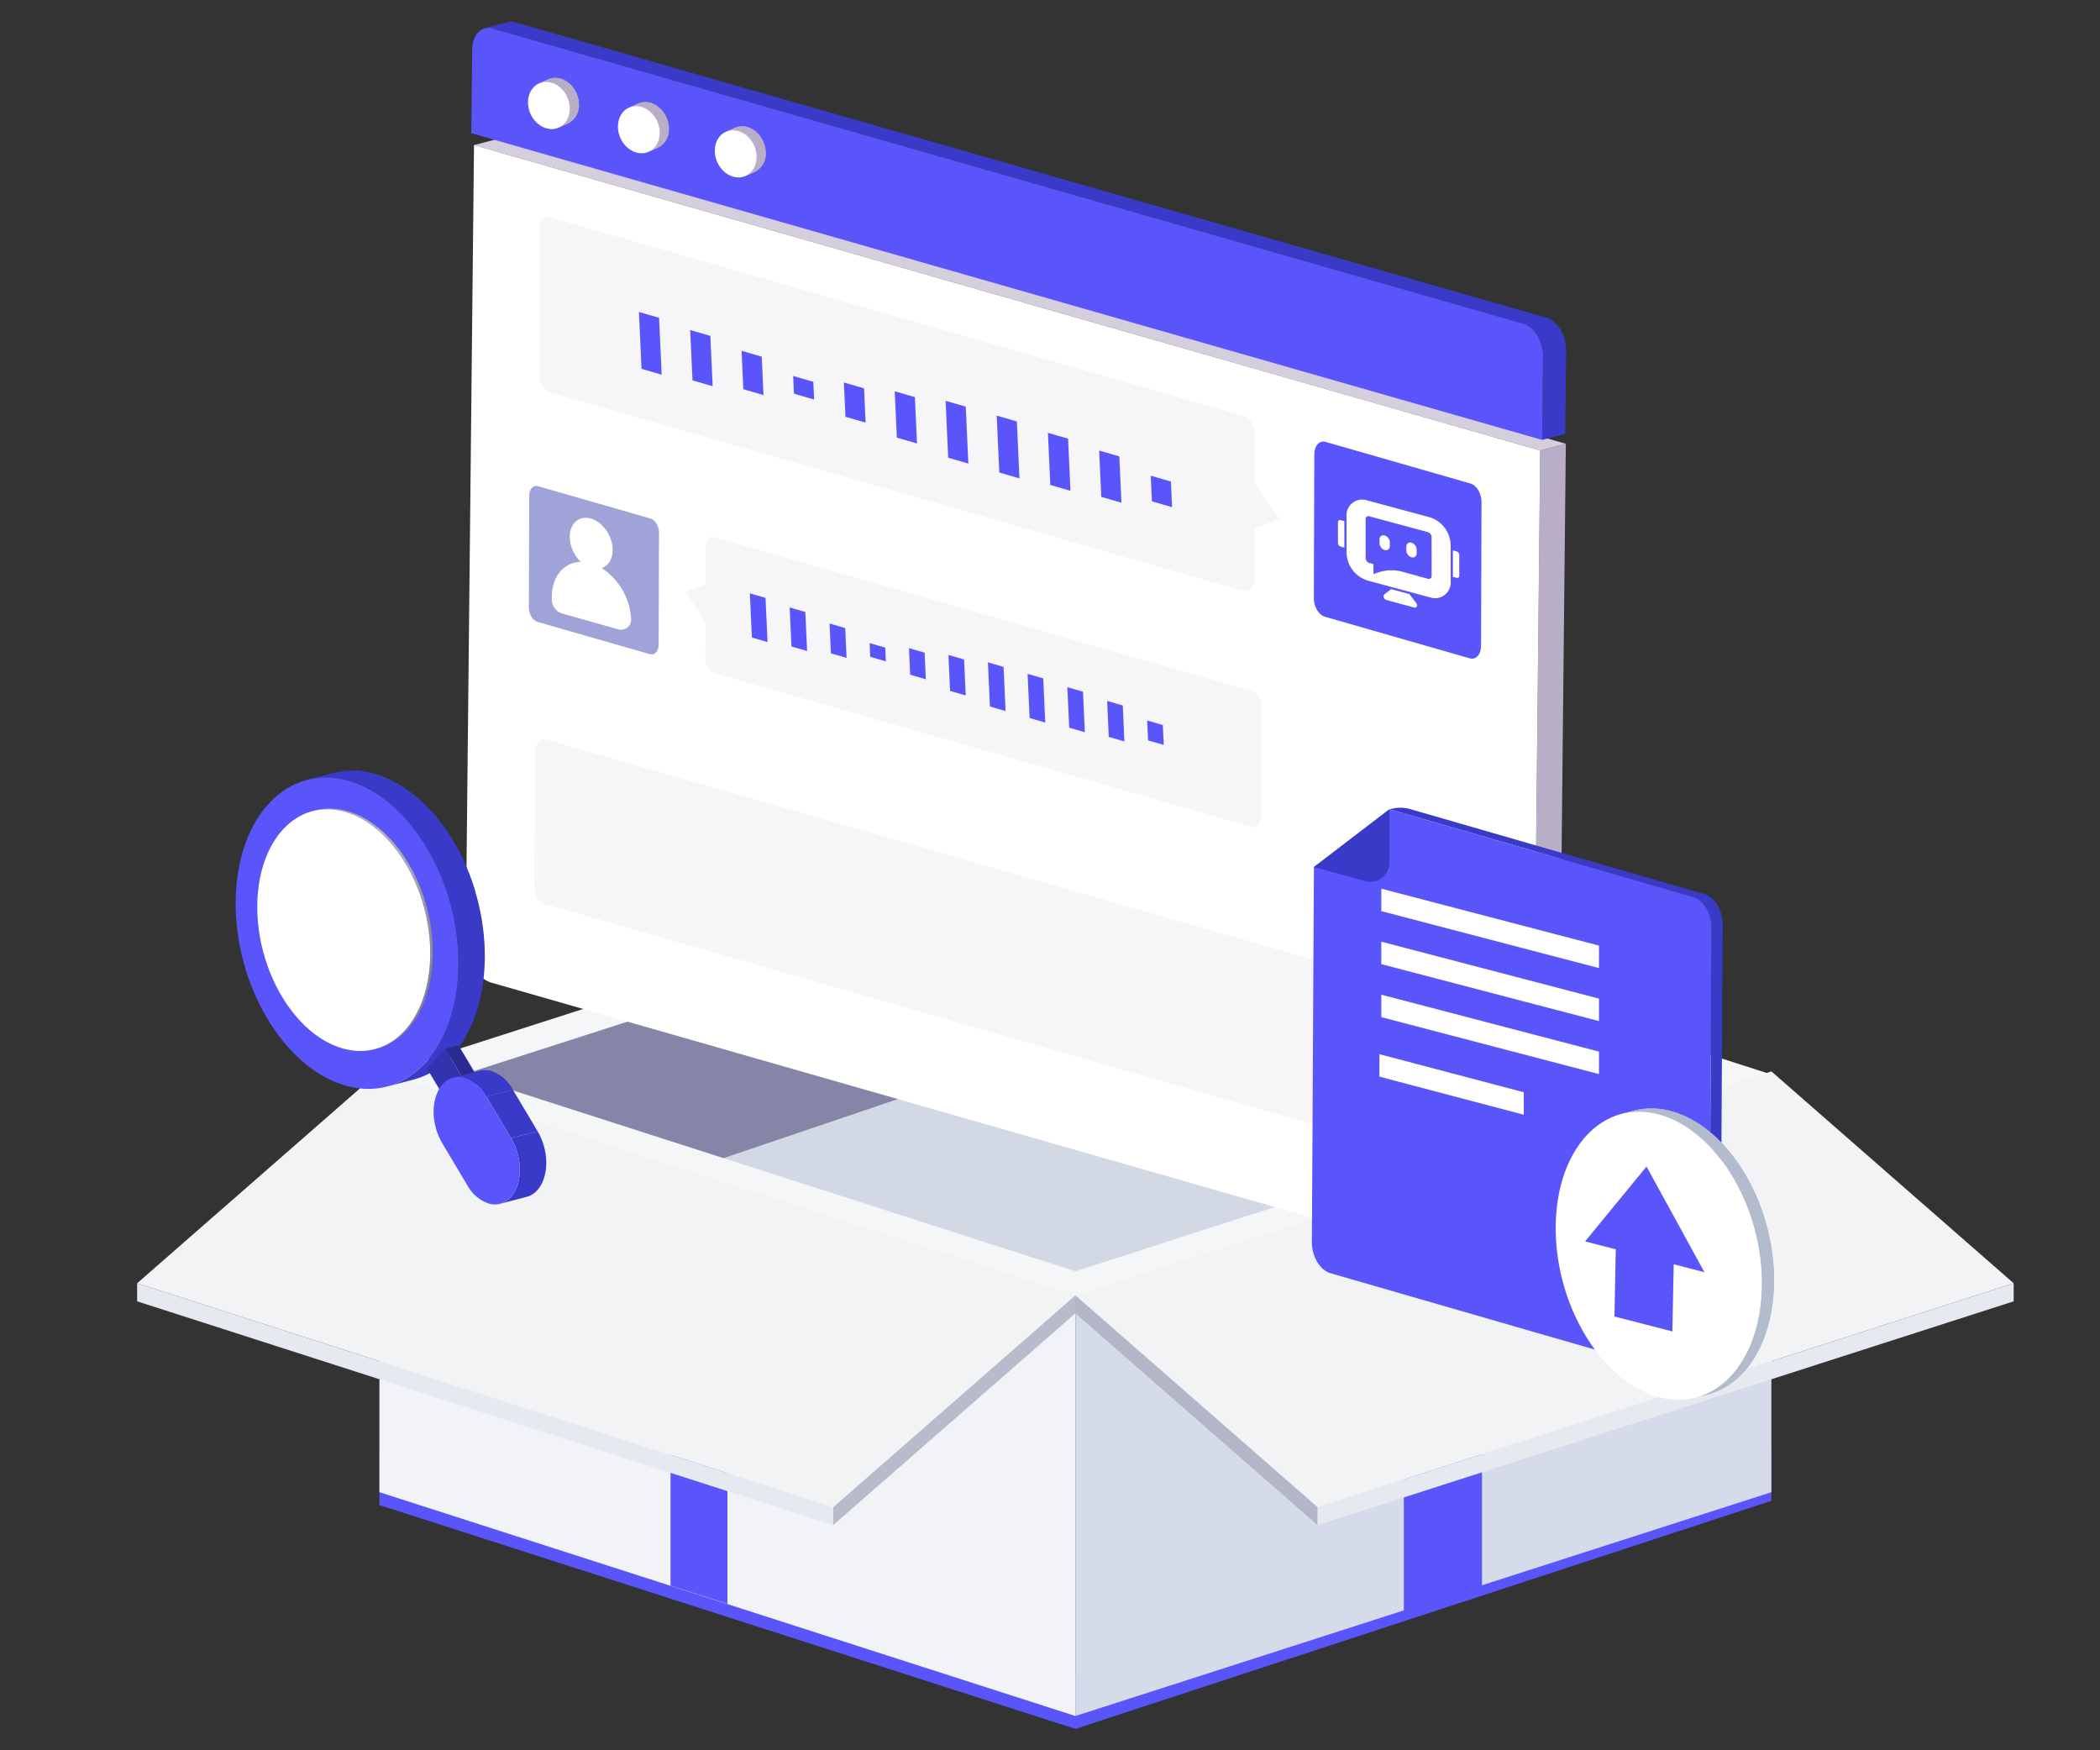 <svg id="图层_1" data-name="图层 1" xmlns="http://www.w3.org/2000/svg" xmlns:xlink="http://www.w3.org/1999/xlink" viewBox="0 0 600 500"><rect x="0" y="0" width="600" height="500" fill="#333333" stroke="none"/><defs><style>.cls-1{fill:#b8afc6;}.cls-2{fill:#b2bccc;}.cls-3{fill:#3a3ac9;}.cls-4{fill:none;}.cls-5{fill:#5a55fa;}.cls-6{fill:#f1f3f7;}.cls-7{fill:#f5f6f7;}.cls-8{fill:#d3d8e5;}.cls-9{fill:#626299;}.cls-10{fill:#8585a8;}.cls-11{fill:#a9adbf;opacity:0.8;}.cls-12{fill:#e6e9ef;}.cls-13{fill:#f2f3f4;}.cls-14{fill:#d5dbe8;}.cls-15{isolation:isolate;}.cls-16{clip-path:url(#clip-path);}.cls-17{fill:#d4cedd;}.cls-18{fill:#fff;}.cls-19{fill:#9e29ce;}.cls-20{fill:#f6f5f7;}.cls-21{clip-path:url(#clip-path-2);}.cls-22{clip-path:url(#clip-path-3);}.cls-23{clip-path:url(#clip-path-4);}.cls-24{clip-path:url(#clip-path-5);}.cls-25{clip-path:url(#clip-path-6);}.cls-26{clip-path:url(#clip-path-7);}.cls-27{fill:#a0a3d8;}.cls-28{clip-path:url(#clip-path-8);}.cls-29{clip-path:url(#clip-path-9);}.cls-30{clip-path:url(#clip-path-10);}.cls-31{clip-path:url(#clip-path-11);}.cls-32{clip-path:url(#clip-path-12);}.cls-33{clip-path:url(#clip-path-13);}.cls-34{fill:#a8a8a8;}.cls-35{fill:#a3a3a3;}.cls-36{fill:#9e9e9e;}.cls-37{fill:#999;}.cls-38{clip-path:url(#clip-path-14);}.cls-39{fill:#858585;}.cls-40{fill:#8a8a8a;}.cls-41{fill:#8f8f8f;}.cls-42{fill:#949494;}.cls-43{fill:#adadad;}.cls-44{fill:#b3b3b3;}.cls-45{fill:#1d1d65;}.cls-46{fill:#2a2a92;}.cls-47{fill:#3333b0;}.cls-48{clip-path:url(#clip-path-15);}.cls-49{clip-path:url(#clip-path-16);}</style><clipPath id="clip-path"><path class="cls-1" d="M432.941,363.755l7.321-1.913c2.749-.718,4.718-3.824,4.763-8.1l-7.322,1.913C437.659,359.931,435.689,363.037,432.941,363.755Z"/></clipPath><clipPath id="clip-path-2"><path class="cls-1" d="M210.012,36.486l-2.589,1.145a5.011,5.011,0,0,1,2.751-.363l2.588-1.146A5.016,5.016,0,0,0,210.012,36.486Z"/></clipPath><clipPath id="clip-path-3"><path class="cls-1" d="M213,50.279l2.588-1.145a5.747,5.747,0,0,0,3.193-5.482c-.022-3.69-2.721-7.065-6.023-7.53l-2.588,1.146c3.3.464,6,3.839,6.022,7.529A5.745,5.745,0,0,1,213,50.279Z"/></clipPath><clipPath id="clip-path-4"><path class="cls-1" d="M182.332,29.575l-2.588,1.145a5.02,5.02,0,0,1,2.751-.364l2.588-1.145A5.011,5.011,0,0,0,182.332,29.575Z"/></clipPath><clipPath id="clip-path-5"><path class="cls-1" d="M185.325,43.368l2.588-1.145a5.745,5.745,0,0,0,3.192-5.482c-.021-3.691-2.721-7.065-6.022-7.53L182.5,30.356c3.3.465,6,3.84,6.022,7.53A5.746,5.746,0,0,1,185.325,43.368Z"/></clipPath><clipPath id="clip-path-6"><path class="cls-1" d="M156.635,22.662l-2.588,1.145a5.021,5.021,0,0,1,2.755-.363L159.39,22.3A5.022,5.022,0,0,0,156.635,22.662Z"/></clipPath><clipPath id="clip-path-7"><path class="cls-1" d="M159.627,36.456l2.588-1.145a5.745,5.745,0,0,0,3.189-5.484c-.021-3.69-2.713-7.064-6.014-7.528L156.8,23.444c3.3.464,5.992,3.838,6.014,7.528A5.745,5.745,0,0,1,159.627,36.456Z"/></clipPath><clipPath id="clip-path-8"><path class="cls-3" d="M484.886,393.445l3.2-.83c1.98-.518,3.4-2.755,3.43-5.832l-3.2.831C488.284,390.691,486.866,392.928,484.886,393.445Z"/></clipPath><clipPath id="clip-path-9"><path class="cls-3" d="M488.98,265.083l3.2-.831c.042-4.039-2.321-8.006-5.274-8.853l-3.2.831C486.659,257.076,489.022,261.043,488.98,265.083Z"/></clipPath><clipPath id="clip-path-10"><path class="cls-2" d="M466.843,317.265l-3.5.914a20.616,20.616,0,0,1,11,.257l3.5-.914A20.612,20.612,0,0,0,466.843,317.265Z"/></clipPath><clipPath id="clip-path-11"><path class="cls-2" d="M484.507,399.238l3.5-.914c10.889-2.845,18.683-15.148,18.859-32.085.231-22.245-12.762-44.054-29.024-48.717l-3.5.914c16.262,4.663,29.255,26.472,29.024,48.717C503.19,384.09,495.4,396.393,484.507,399.238Z"/></clipPath><clipPath id="clip-path-12"><path class="cls-3" d="M110.578,310.386l7.56-1.975c11.768-3.075,20.192-16.372,20.382-34.677.25-24.031-13.793-47.6-31.364-52.64l-7.56,1.975c17.571,5.039,31.613,28.609,31.364,52.64C130.77,294.015,122.346,307.311,110.578,310.386Z"/></clipPath><clipPath id="clip-path-13"><path class="cls-4" d="M90.09,231.494l-.756.2a17.3,17.3,0,0,1,9.23.216l.756-.2A17.293,17.293,0,0,0,90.09,231.494Z"/></clipPath><clipPath id="clip-path-14"><path class="cls-4" d="M107.09,299.709l.756-.2c9.137-2.387,15.677-12.712,15.825-26.928.193-18.662-10.709-36.961-24.351-40.873l-.756.2c13.642,3.912,24.544,22.212,24.351,40.874C122.767,287,116.226,297.321,107.09,299.709Z"/></clipPath><clipPath id="clip-path-15"><path class="cls-3" d="M137.064,305.88l-7.56,1.975a6.15,6.15,0,0,1,3.276.075l7.561-1.976A6.164,6.164,0,0,0,137.064,305.88Z"/></clipPath><clipPath id="clip-path-16"><path class="cls-3" d="M138.936,313.215l7.561-1.975a11.148,11.148,0,0,0-6.156-5.286l-7.561,1.976A11.146,11.146,0,0,1,138.936,313.215Z"/></clipPath></defs><title>【插图】页面元素插图</title><polygon class="cls-5" points="307.257 477.488 506.11 414 506.11 428.73 307.257 493.884 108.404 429.948 108.404 414 307.257 477.488"/><polygon class="cls-6" points="307.257 490.205 108.404 426.268 108.404 306.944 307.257 370.432 307.257 490.205"/><polygon class="cls-5" points="207.83 458.175 191.585 452.969 191.585 333.644 207.83 338.403 207.83 458.175"/><polygon class="cls-7" points="108.404 306.944 307.257 370.88 506.11 306.944 307.257 243.007 108.404 306.944"/><polygon class="cls-8" points="132.403 306.944 307.257 363.164 482.11 306.944 307.257 250.724 132.403 306.944"/><polygon class="cls-9" points="307.257 296.78 307.257 250.724 482.111 306.944 407.775 330.844 307.257 296.78"/><polygon class="cls-10" points="307.257 296.78 307.257 250.724 132.403 306.944 206.737 330.844 307.257 296.78"/><polygon class="cls-11" points="238.047 435.687 238.048 430.527 307.257 370.01 307.257 375.17 238.047 435.687"/><polygon class="cls-12" points="39.181 366.59 238.048 430.527 238.047 435.687 39.181 371.751 39.181 366.59"/><polygon class="cls-13" points="39.181 366.59 238.048 430.527 307.257 370.01 108.39 306.073 39.181 366.59"/><polygon class="cls-14" points="307.257 490.205 506.11 426.268 506.11 306.944 307.257 370.432 307.257 490.205"/><polygon class="cls-7" points="455.717 323.033 448.446 317.767 330.923 355.555 339.2 360.234 455.717 323.033"/><polygon class="cls-5" points="401.095 460.646 423.432 453.279 423.432 333.954 401.095 340.873 401.095 460.646"/><g class="cls-15"><path class="cls-1" d="M432.941,363.755l7.321-1.913c2.749-.718,4.718-3.824,4.763-8.1l-7.322,1.913C437.659,359.931,435.689,363.037,432.941,363.755Z"/><g class="cls-16"><g class="cls-15"><path class="cls-1" d="M432.941,363.755l7.321-1.913c2.584-.675,4.48-3.461,4.734-7.343l-7.321,1.913c-.255,3.882-2.15,6.668-4.734,7.343"/><path class="cls-1" d="M437.675,356.412,445,354.5c.017-.247.026-.5.029-.754l-7.322,1.913c0,.255-.012.507-.028.754"/></g></g><polygon class="cls-1" points="437.703 355.658 445.025 353.745 447.381 126.77 440.059 128.683 437.703 355.658"/><polygon class="cls-17" points="440.059 128.683 447.381 126.77 142.752 39.535 135.43 41.448 440.059 128.683"/><path class="cls-18" d="M135.43,41.448l-2.356,226.975c-.059,5.609,3.217,11.116,7.324,12.294l289.77,82.974c4.1,1.176,7.477-2.424,7.535-8.033l2.356-226.975Z"/></g><g class="cls-15"><g class="cls-15"><path class="cls-19" d="M140.619,8.121l6.615-1.729a4.58,4.58,0,0,0-.469-.108L140.15,8.013a4.155,4.155,0,0,1,.469.108"/><path class="cls-19" d="M140.15,8.013l6.615-1.729a4.053,4.053,0,0,0-.686-.06l-6.615,1.728a3.955,3.955,0,0,1,.686.061"/><path class="cls-19" d="M139.464,7.952l6.615-1.728a3.7,3.7,0,0,0-.617.049L138.847,8a3.805,3.805,0,0,1,.617-.05"/><path class="cls-19" d="M138.847,8l6.615-1.729c-.111.019-.22.042-.328.07l-6.615,1.729c.107-.028.217-.052.328-.07"/></g><path class="cls-3" d="M145.134,6.343a3.939,3.939,0,0,1,2.1.049L441.916,90.775c.129.037.257.079.384.127.024.01.047.025.071.035a5.353,5.353,0,0,1,.717.345c.037.022.072.048.109.07a6.377,6.377,0,0,1,.591.41c.032.025.066.042.1.068s.058.055.089.08c.128.107.253.222.377.34.043.041.089.075.131.118.014.014.026.03.039.044a8.375,8.375,0,0,1,.587.664c.042.052.082.108.123.162.152.2.3.407.437.623.026.041.056.076.082.118.014.022.025.048.039.071q.262.426.489.887c.011.022.024.04.034.062.026.053.046.111.071.164.09.2.175.392.255.594.02.05.044.1.063.147s.031.094.048.141c.062.169.118.34.172.513.022.069.049.135.069.2.009.031.015.063.024.094.051.178.094.359.137.54.017.075.04.148.056.224,0,.016.006.033.009.05.058.277.108.557.145.839v0l0,.023c.037.287.062.576.077.866,0,.028.006.056.008.084q.014.3.01.606l-.247,23.852L440.6,125.67l.248-23.851c0-.231-.006-.461-.018-.69-.016-.29-.04-.579-.078-.866l0-.026c-.038-.282-.087-.562-.145-.839-.02-.092-.044-.183-.066-.275-.042-.18-.086-.36-.136-.538-.029-.1-.062-.2-.093-.3-.054-.173-.111-.345-.173-.514-.035-.1-.072-.191-.11-.286-.08-.2-.166-.4-.256-.595-.035-.075-.068-.151-.1-.225q-.226-.46-.489-.888c-.039-.064-.081-.125-.121-.188-.14-.216-.285-.424-.437-.623-.042-.054-.081-.11-.123-.163a8.8,8.8,0,0,0-.587-.664c-.056-.056-.114-.107-.17-.161-.124-.119-.249-.233-.377-.34-.062-.052-.125-.1-.188-.149a6.377,6.377,0,0,0-.591-.41c-.036-.022-.072-.048-.108-.069a5.371,5.371,0,0,0-.718-.346,4.74,4.74,0,0,0-.455-.162L140.619,8.121a3.929,3.929,0,0,0-2.1-.049Z"/><path class="cls-5" d="M140.619,8.121c-3.107-.891-5.667,1.838-5.711,6.088L134.66,38.06,440.6,125.67l.248-23.851c.044-4.25-2.438-8.425-5.545-9.316Z"/></g><path class="cls-20" d="M156.16,211.305c-1.719-.5-3.146.991-3.184,3.356l-.346,38.385c-.038,2.366,1.328,4.678,3.047,5.181l250.317,71.826c1.719.5,3.146-.991,3.184-3.356l.346-38.385c.038-2.366-1.329-4.678-3.047-5.181Z"/><g class="cls-15"><g class="cls-15"><path class="cls-1" d="M210.012,36.486l-2.589,1.145a5.011,5.011,0,0,1,2.751-.363l2.588-1.146A5.016,5.016,0,0,0,210.012,36.486Z"/><g class="cls-21"><g class="cls-15"><path class="cls-1" d="M210.174,37.268l2.588-1.146a5.371,5.371,0,0,0-.906-.051l-2.588,1.145a5.373,5.373,0,0,1,.906.052"/><path class="cls-1" d="M209.268,37.216l2.588-1.145a4.917,4.917,0,0,0-1.282.207l-2.588,1.145a4.959,4.959,0,0,1,1.282-.207"/><path class="cls-1" d="M207.986,37.423l2.588-1.145a4.72,4.72,0,0,0-.562.208l-2.589,1.145a4.8,4.8,0,0,1,.563-.208"/></g></g></g><g class="cls-15"><path class="cls-1" d="M213,50.279l2.588-1.145a5.747,5.747,0,0,0,3.193-5.482c-.022-3.69-2.721-7.065-6.023-7.53l-2.588,1.146c3.3.464,6,3.839,6.022,7.529A5.745,5.745,0,0,1,213,50.279Z"/><g class="cls-22"><g class="cls-15"><path class="cls-1" d="M213,50.279l2.588-1.145a5.747,5.747,0,0,0,3.193-5.482,7.9,7.9,0,0,0-.3-2.091L215.9,42.706a7.82,7.82,0,0,1,.3,2.091A5.745,5.745,0,0,1,213,50.279"/><path class="cls-1" d="M215.9,42.706l2.589-1.145a8.148,8.148,0,0,0-.4-1.106L215.5,41.6a8.193,8.193,0,0,1,.4,1.106"/><path class="cls-1" d="M215.5,41.6l2.588-1.145a8.063,8.063,0,0,0-.461-.885l-2.588,1.145a8.154,8.154,0,0,1,.461.885"/><path class="cls-1" d="M215.035,40.715l2.588-1.145a8.128,8.128,0,0,0-.532-.781L214.5,39.934a8.128,8.128,0,0,1,.532.781"/><path class="cls-1" d="M214.5,39.934l2.588-1.145a7.951,7.951,0,0,0-.632-.724l-2.588,1.145a7.951,7.951,0,0,1,.632.724"/><path class="cls-1" d="M213.871,39.21l2.588-1.145a7.4,7.4,0,0,0-.8-.7l-2.589,1.145a7.519,7.519,0,0,1,.8.7"/><path class="cls-1" d="M213.074,38.51l2.589-1.145a6.792,6.792,0,0,0-1.243-.75l-2.588,1.146a6.745,6.745,0,0,1,1.242.749"/><path class="cls-1" d="M211.832,37.761l2.588-1.146a5.934,5.934,0,0,0-1.658-.493l-2.588,1.146a5.878,5.878,0,0,1,1.658.493"/></g></g></g><ellipse class="cls-18" cx="210.214" cy="43.955" rx="5.784" ry="6.912" transform="translate(0.192 88.817) rotate(-23.868)"/></g><g class="cls-15"><g class="cls-15"><path class="cls-1" d="M182.332,29.575l-2.588,1.145a5.02,5.02,0,0,1,2.751-.364l2.588-1.145A5.011,5.011,0,0,0,182.332,29.575Z"/><g class="cls-23"><g class="cls-15"><path class="cls-1" d="M182.5,30.356l2.588-1.145a5.377,5.377,0,0,0-.907-.051l-2.588,1.145a5.377,5.377,0,0,1,.907.051"/><path class="cls-1" d="M181.588,30.305l2.588-1.145a4.958,4.958,0,0,0-1.281.206l-2.588,1.146a4.916,4.916,0,0,1,1.281-.207"/><path class="cls-1" d="M180.307,30.512l2.588-1.146a4.739,4.739,0,0,0-.563.209l-2.588,1.145a4.735,4.735,0,0,1,.563-.208"/></g></g></g><g class="cls-15"><path class="cls-1" d="M185.325,43.368l2.588-1.145a5.745,5.745,0,0,0,3.192-5.482c-.021-3.691-2.721-7.065-6.022-7.53L182.5,30.356c3.3.465,6,3.84,6.022,7.53A5.746,5.746,0,0,1,185.325,43.368Z"/><g class="cls-24"><g class="cls-15"><path class="cls-1" d="M185.325,43.368l2.588-1.145a5.745,5.745,0,0,0,3.192-5.482,7.86,7.86,0,0,0-.3-2.091L188.218,35.8a7.86,7.86,0,0,1,.3,2.091,5.746,5.746,0,0,1-3.192,5.482"/><path class="cls-1" d="M188.218,35.8l2.588-1.145a8.1,8.1,0,0,0-.4-1.106l-2.588,1.145a8.144,8.144,0,0,1,.4,1.106"/><path class="cls-1" d="M187.817,34.689l2.588-1.145a8.063,8.063,0,0,0-.461-.885L187.356,33.8a8.24,8.24,0,0,1,.461.885"/><path class="cls-1" d="M187.356,33.8l2.588-1.145a8.128,8.128,0,0,0-.532-.781l-2.588,1.145a8.128,8.128,0,0,1,.532.781"/><path class="cls-1" d="M186.824,33.023l2.588-1.145a7.819,7.819,0,0,0-.632-.724L186.192,32.3a8.109,8.109,0,0,1,.632.724"/><path class="cls-1" d="M186.192,32.3l2.588-1.145a7.408,7.408,0,0,0-.8-.7L185.4,31.6a7.408,7.408,0,0,1,.8.7"/><path class="cls-1" d="M185.4,31.6l2.588-1.145a6.725,6.725,0,0,0-1.243-.75l-2.588,1.145a6.725,6.725,0,0,1,1.243.75"/><path class="cls-1" d="M184.152,30.849,186.74,29.7a5.938,5.938,0,0,0-1.657-.493L182.5,30.356a5.938,5.938,0,0,1,1.657.493"/></g></g></g><ellipse class="cls-18" cx="182.534" cy="37.044" rx="5.784" ry="6.912" transform="translate(0.621 77.026) rotate(-23.868)"/></g><g class="cls-15"><g class="cls-15"><path class="cls-1" d="M156.635,22.662l-2.588,1.145a5.021,5.021,0,0,1,2.755-.363L159.39,22.3A5.022,5.022,0,0,0,156.635,22.662Z"/><g class="cls-25"><g class="cls-15"><path class="cls-1" d="M156.8,23.444,159.39,22.3a5.426,5.426,0,0,0-.91-.052l-2.588,1.146a5.32,5.32,0,0,1,.91.051"/><path class="cls-1" d="M155.892,23.393l2.588-1.146a4.967,4.967,0,0,0-1.283.207L154.609,23.6a4.924,4.924,0,0,1,1.283-.206"/><path class="cls-1" d="M154.609,23.6l2.588-1.145a4.785,4.785,0,0,0-.562.208l-2.588,1.145a4.785,4.785,0,0,1,.562-.208"/></g></g></g><g class="cls-15"><path class="cls-1" d="M159.627,36.456l2.588-1.145a5.745,5.745,0,0,0,3.189-5.484c-.021-3.69-2.713-7.064-6.014-7.528L156.8,23.444c3.3.464,5.992,3.838,6.014,7.528A5.745,5.745,0,0,1,159.627,36.456Z"/><g class="cls-26"><g class="cls-15"><path class="cls-1" d="M159.627,36.456l2.588-1.145a5.745,5.745,0,0,0,3.189-5.484,7.851,7.851,0,0,0-.3-2.1l-2.588,1.145a7.851,7.851,0,0,1,.3,2.1,5.745,5.745,0,0,1-3.189,5.484"/><path class="cls-1" d="M162.516,28.876l2.588-1.145a8.157,8.157,0,0,0-.4-1.107l-2.588,1.145a8.157,8.157,0,0,1,.4,1.107"/><path class="cls-1" d="M162.115,27.769l2.588-1.145a8.154,8.154,0,0,0-.461-.885l-2.588,1.145a8.154,8.154,0,0,1,.461.885"/><path class="cls-1" d="M161.654,26.884l2.588-1.145a8.09,8.09,0,0,0-.531-.779l-2.589,1.145a8.041,8.041,0,0,1,.532.779"/><path class="cls-1" d="M161.122,26.105l2.589-1.145a7.948,7.948,0,0,0-.631-.723l-2.588,1.145a7.786,7.786,0,0,1,.63.723"/><path class="cls-1" d="M160.492,25.382l2.588-1.145a7.469,7.469,0,0,0-.794-.7L159.7,24.684a7.479,7.479,0,0,1,.795.7"/><path class="cls-1" d="M159.7,24.684l2.589-1.145a6.758,6.758,0,0,0-1.24-.748l-2.589,1.145a6.692,6.692,0,0,1,1.24.748"/><path class="cls-1" d="M158.457,23.936l2.589-1.145a5.9,5.9,0,0,0-1.656-.492L156.8,23.444a5.913,5.913,0,0,1,1.655.492"/></g></g></g><path class="cls-18" d="M156.8,23.444c-3.31-.466-5.965,2.155-5.944,5.845s2.713,7.064,6.023,7.53,5.957-2.157,5.935-5.847S160.1,23.908,156.8,23.444Z"/></g><path class="cls-5" d="M378.764,126.243c-1.765-.507-3.22,1.034-3.246,3.46l-.135,41.177c-.025,2.426,1.389,4.789,3.155,5.3l41.371,11.881c1.766.506,3.221-1.035,3.246-3.461l.135-41.177c.025-2.426-1.389-4.789-3.155-5.3Z"/><path class="cls-18" d="M397.461,168.308l5.234,1.412,1.943,2.543c.512.671.151,1.484-.573,1.289L396.1,171.4c-.724-.195-1.088-1.2-.576-1.6Z"/><path class="cls-18" d="M383.058,148.583l1.032.278.009,7.557-1.031-.278a1.126,1.126,0,0,1-.787-1.03l-.007-5.921A.592.592,0,0,1,383.058,148.583Z"/><path class="cls-18" d="M415.109,157.225l1.032.278a1.123,1.123,0,0,1,.786,1.03l.007,5.921a.591.591,0,0,1-.784.606l-1.032-.278Z"/><path class="cls-18" d="M395.617,152.969a2.1,2.1,0,0,1,1.471,1.926v1.1a1.107,1.107,0,0,1-1.467,1.133,2.1,2.1,0,0,1-1.472-1.926v-1.1A1.107,1.107,0,0,1,395.617,152.969Z"/><path class="cls-18" d="M403.28,155.035a2.1,2.1,0,0,1,1.471,1.926v1.1a1.107,1.107,0,0,1-1.467,1.133,2.1,2.1,0,0,1-1.471-1.926l0-1.1A1.108,1.108,0,0,1,403.28,155.035Z"/><path class="cls-18" d="M384.723,147.546l.013,10.481a8.525,8.525,0,0,0,5.955,7.8l17.854,4.814a4.486,4.486,0,0,0,5.94-4.588l-.013-10.48a8.527,8.527,0,0,0-5.954-7.8l-17.855-4.814A4.486,4.486,0,0,0,384.723,147.546Zm5.447.777a.811.811,0,0,1,1.076-.825l16.705,4.5a1.536,1.536,0,0,1,1.073,1.4l.013,11.117a.807.807,0,0,1-1.07.826l-7.2-1.995a11.924,11.924,0,0,0-6.9.16l-1.454.476v-2.861l-1.159-.286a1.485,1.485,0,0,1-1.072-1.368Z"/><path class="cls-20" d="M157.429,62.161c-1.766-.506-3.221,1.034-3.246,3.46l-.136,41.177c-.025,2.426,1.39,4.789,3.156,5.3l197.9,56.675c1.766.506,3.221-1.034,3.246-3.461l.047-14.431,7.146-2.531-7.1-10.223.046-13.992c.025-2.426-1.389-4.789-3.155-5.3Z"/><polygon class="cls-5" points="329.121 143.217 334.88 144.885 334.545 137.56 328.786 135.891 329.121 143.217"/><polygon class="cls-5" points="314.653 141.941 320.412 143.609 319.807 130.374 314.048 128.705 314.653 141.941"/><polygon class="cls-5" points="300.088 138.542 305.847 140.211 305.166 125.31 299.407 123.642 300.088 138.542"/><polygon class="cls-5" points="285.516 134.988 291.275 136.657 290.532 120.402 284.773 118.734 285.516 134.988"/><polygon class="cls-5" points="270.913 130.757 276.672 132.426 275.929 116.171 270.17 114.503 270.913 130.757"/><polygon class="cls-5" points="256.242 125.017 262 126.685 261.395 113.449 255.636 111.781 256.242 125.017"/><polygon class="cls-5" points="241.56 119.062 247.319 120.73 246.871 110.942 241.112 109.274 241.56 119.062"/><polygon class="cls-5" points="226.849 112.466 232.608 114.135 232.376 109.076 226.618 107.407 226.849 112.466"/><polygon class="cls-5" points="212.381 111.191 218.14 112.859 217.638 101.889 211.88 100.221 212.381 111.191"/><polygon class="cls-5" points="197.856 108.659 203.615 110.328 202.958 95.959 197.199 94.29 197.856 108.659"/><polygon class="cls-5" points="183.296 105.371 189.055 107.039 188.312 90.785 182.553 89.116 183.296 105.371"/><path class="cls-20" d="M204.174,153.464c-1.37-.393-2.5.8-2.519,2.686l-.035,10.723-5.682,2.182,5.646,8.618-.034,10.44c-.02,1.883,1.078,3.718,2.449,4.111l153.614,43.993c1.371.393,2.5-.8,2.52-2.686l.105-31.963c.019-1.883-1.079-3.718-2.449-4.111Z"/><path class="cls-27" d="M153.727,138.893c-1.371-.393-2.5.8-2.52,2.686l-.1,31.963c-.02,1.883,1.078,3.718,2.449,4.111l32.113,9.221c1.37.393,2.5-.8,2.519-2.685l.1-31.963c.02-1.884-1.078-3.718-2.448-4.111Z"/><polygon class="cls-5" points="328.023 211.503 332.493 212.798 332.233 207.112 327.763 205.817 328.023 211.503"/><polygon class="cls-5" points="316.792 210.513 321.263 211.808 320.793 201.534 316.323 200.239 316.792 210.513"/><polygon class="cls-5" points="305.487 207.874 309.957 209.17 309.428 197.604 304.958 196.308 305.487 207.874"/><polygon class="cls-5" points="294.176 205.116 298.646 206.411 298.069 193.794 293.599 192.499 294.176 205.116"/><polygon class="cls-5" points="282.84 201.831 287.311 203.127 286.734 190.51 282.264 189.214 282.84 201.831"/><polygon class="cls-5" points="271.452 197.376 275.922 198.671 275.452 188.397 270.982 187.102 271.452 197.376"/><polygon class="cls-5" points="260.055 192.753 264.525 194.048 264.178 186.451 259.708 185.155 260.055 192.753"/><polygon class="cls-5" points="248.636 187.634 253.106 188.929 252.927 185.002 248.457 183.706 248.636 187.634"/><polygon class="cls-5" points="237.406 186.643 241.876 187.939 241.487 179.423 237.016 178.128 237.406 186.643"/><polygon class="cls-5" points="226.131 184.678 230.601 185.973 230.091 174.82 225.621 173.525 226.131 184.678"/><polygon class="cls-5" points="214.829 182.126 219.299 183.421 218.722 170.804 214.252 169.509 214.829 182.126"/><path class="cls-18" d="M168.8,148.127c3.388.954,6.178,4.9,6.238,8.829.041,2.691-1.215,4.666-3.1,5.334a18.56,18.56,0,0,1,8.376,14.639v0a2.866,2.866,0,0,1-3.648,2.852l-15.958-4.493a4.166,4.166,0,0,1-3.034-3.951c-.006-.459-.01-.791-.01-.82.027-5.935,3.512-9.917,8.277-10.009a10.182,10.182,0,0,1-3.16-7.008C162.722,149.579,165.421,147.175,168.8,148.127Z"/><polygon class="cls-11" points="376.466 435.687 376.466 430.527 307.257 370.01 307.257 375.17 376.466 435.687"/><polygon class="cls-12" points="575.333 366.59 376.466 430.527 376.466 435.687 575.333 371.751 575.333 366.59"/><polygon class="cls-13" points="575.333 366.59 376.466 430.527 307.257 370.01 506.124 306.073 575.333 366.59"/><g class="cls-15"><g class="cls-15"><path class="cls-3" d="M484.886,393.445l3.2-.83c1.98-.518,3.4-2.755,3.43-5.832l-3.2.831C488.284,390.691,486.866,392.928,484.886,393.445Z"/><g class="cls-28"><g class="cls-15"><path class="cls-3" d="M484.886,393.445l3.2-.83c1.861-.487,3.226-2.493,3.41-5.289l-3.2.831c-.184,2.8-1.549,4.8-3.41,5.288"/><path class="cls-3" d="M488.3,388.157l3.2-.831c.011-.178.018-.359.02-.543l-3.2.831c0,.184-.009.365-.02.543"/></g></g></g><path class="cls-3" d="M483.706,256.23l3.2-.831-83.964-24.253a10.171,10.171,0,0,0-4.878-.191l-1.088.223Z"/><polygon class="cls-3" points="488.316 387.614 491.518 386.783 492.182 264.252 488.98 265.083 488.316 387.614"/><g class="cls-15"><path class="cls-3" d="M488.98,265.083l3.2-.831c.042-4.039-2.321-8.006-5.274-8.853l-3.2.831C486.659,257.076,489.022,261.043,488.98,265.083Z"/><g class="cls-29"><g class="cls-15"><path class="cls-3" d="M488.98,265.083l3.2-.831c0-.192,0-.384-.01-.575l-3.2.831c.009.191.012.383.01.575"/><path class="cls-3" d="M488.97,264.508l3.2-.831c-.014-.31-.042-.618-.082-.923l-3.2.831c.04.305.068.613.082.923"/><path class="cls-3" d="M488.888,263.585l3.2-.831q-.057-.428-.147-.847l-3.2.831c.06.279.109.562.147.847"/><path class="cls-3" d="M488.741,262.738l3.2-.831q-.087-.412-.206-.813l-3.2.83q.117.4.206.814"/><path class="cls-3" d="M488.535,261.924l3.2-.83c-.081-.277-.173-.55-.274-.816l-3.2.831c.1.266.193.538.274.815"/><path class="cls-3" d="M488.261,261.109l3.2-.831q-.168-.441-.37-.86l-3.2.831q.2.417.37.86"/><path class="cls-3" d="M487.891,260.249l3.2-.831a10.364,10.364,0,0,0-.534-.969l-3.2.83a10.286,10.286,0,0,1,.535.97"/><path class="cls-3" d="M487.356,259.279l3.2-.83a8.669,8.669,0,0,0-1.2-1.529l-3.2.83a8.738,8.738,0,0,1,1.2,1.529"/><path class="cls-3" d="M486.154,257.75l3.2-.83a7.074,7.074,0,0,0-.573-.517l-3.2.831a7.251,7.251,0,0,1,.573.516"/><path class="cls-3" d="M485.581,257.234l3.2-.831a5.572,5.572,0,0,0-1.51-.882l-3.2.83a5.6,5.6,0,0,1,1.51.883"/><path class="cls-3" d="M484.071,256.351l3.2-.83c-.12-.046-.242-.087-.365-.122l-3.2.831c.123.035.244.076.365.121"/></g></g></g><path class="cls-5" d="M375.405,247.692l-.581,107.162c-.042,4.04,2.317,8,5.27,8.852l102.8,29.693c2.954.847,5.385-1.745,5.427-5.785l.664-122.531c.042-4.04-2.321-8.007-5.274-8.853l-86.728-25.052Z"/></g><path class="cls-3" d="M396.978,231.178V246.4a5.488,5.488,0,0,1-6.937,5.294l-14.636-4Z"/><g class="cls-15"><g class="cls-15"><path class="cls-2" d="M466.843,317.265l-3.5.914a20.616,20.616,0,0,1,11,.257l3.5-.914A20.612,20.612,0,0,0,466.843,317.265Z"/><g class="cls-30"><g class="cls-15"><path class="cls-2" d="M474.342,318.436l3.5-.914a23.369,23.369,0,0,0-2.46-.566l-3.5.914a23.681,23.681,0,0,1,2.46.566"/><path class="cls-2" d="M471.882,317.87l3.5-.914a21.043,21.043,0,0,0-3.592-.317l-3.5.914a21.052,21.052,0,0,1,3.592.317"/><path class="cls-2" d="M468.29,317.553l3.5-.914a19.573,19.573,0,0,0-3.23.261l-3.5.914a19.555,19.555,0,0,1,3.23-.261"/><path class="cls-2" d="M465.06,317.814l3.5-.914q-.869.144-1.715.365l-3.5.914q.846-.221,1.716-.365"/></g></g></g><g class="cls-15"><path class="cls-2" d="M484.507,399.238l3.5-.914c10.889-2.845,18.683-15.148,18.859-32.085.231-22.245-12.762-44.054-29.024-48.717l-3.5.914c16.262,4.663,29.255,26.472,29.024,48.717C503.19,384.09,495.4,396.393,484.507,399.238Z"/><g class="cls-31"><g class="cls-15"><path class="cls-2" d="M484.507,399.238l3.5-.914c10.237-2.674,17.738-13.707,18.746-29.091l-3.5.914c-1.008,15.384-8.51,26.417-18.746,29.091"/><path class="cls-2" d="M503.253,370.147l3.5-.914q.1-1.471.113-2.994.017-1.588-.056-3.174l-3.5.915q.072,1.582.056,3.173-.016,1.522-.113,2.994"/><path class="cls-2" d="M503.31,363.98l3.5-.915q-.115-2.556-.454-5.085l-3.5.914q.336,2.524.454,5.086"/><path class="cls-2" d="M502.856,358.894l3.5-.914q-.312-2.352-.806-4.661l-3.5.915q.492,2.3.807,4.66"/><path class="cls-2" d="M502.049,354.234l3.5-.915q-.486-2.27-1.135-4.478l-3.5.914q.649,2.205,1.135,4.479"/><path class="cls-2" d="M500.914,349.755l3.5-.914q-.672-2.286-1.509-4.486l-3.5.914q.836,2.2,1.508,4.486"/><path class="cls-2" d="M499.406,345.269l3.5-.914q-.923-2.427-2.033-4.724l-3.5.914q1.107,2.293,2.033,4.724"/><path class="cls-2" d="M497.373,340.545l3.5-.914a55.853,55.853,0,0,0-2.937-5.331l-3.5.914a56.3,56.3,0,0,1,2.937,5.331"/><path class="cls-2" d="M494.436,335.214l3.5-.914a47.8,47.8,0,0,0-6.607-8.4l-3.5.914a47.753,47.753,0,0,1,6.608,8.4"/><path class="cls-2" d="M487.828,326.813l3.5-.914a38.9,38.9,0,0,0-3.155-2.844l-3.5.914a39.086,39.086,0,0,1,3.155,2.844"/><path class="cls-2" d="M484.673,323.969l3.5-.914a30.728,30.728,0,0,0-8.316-4.862l-3.5.915a30.7,30.7,0,0,1,8.316,4.861"/><path class="cls-2" d="M476.357,319.108l3.5-.915q-1-.378-2.016-.671l-3.5.914q1.017.292,2.015.672"/></g></g></g><path class="cls-18" d="M474.342,318.436c-16.259-4.662-29.626,9.588-29.857,31.833s12.762,44.05,29.021,48.712,29.629-9.587,29.86-31.828S490.6,323.1,474.342,318.436Z"/></g><polygon class="cls-5" points="452.879 354.632 470.436 333.239 486.975 363.425 478.203 361.163 477.824 380.35 461.271 376.081 461.65 356.894 452.879 354.632"/><polygon class="cls-18" points="456.85 276.548 394.659 260.283 394.659 253.867 456.85 270.132 456.85 276.548"/><polygon class="cls-18" points="456.85 291.689 394.659 275.425 394.659 269.009 456.85 285.274 456.85 291.689"/><polygon class="cls-18" points="456.85 306.831 394.659 290.566 394.659 284.15 456.85 300.415 456.85 306.831"/><polygon class="cls-18" points="435.361 318.436 394.128 307.567 394.128 301.151 435.361 312.021 435.361 318.436"/><g class="cls-15"><g class="cls-15"><g class="cls-15"><path class="cls-3" d="M99.6,223.069l7.56-1.975a25.189,25.189,0,0,0-2.658-.612l-7.56,1.975a25.5,25.5,0,0,1,2.658.612"/><path class="cls-3" d="M96.938,222.457l7.56-1.975a22.83,22.83,0,0,0-3.88-.343l-7.561,1.976a22.838,22.838,0,0,1,3.881.342"/><path class="cls-3" d="M89.567,222.4l7.561-1.976q-.941.156-1.854.4l-7.561,1.975q.914-.238,1.854-.394"/></g><path class="cls-3" d="M100.577,220.15l.041-.011c-.132,0-.261.014-.392.016-.363.006-.723.019-1.081.043q-.3.02-.6.05c-.351.033-.7.077-1.046.128-.122.018-.246.025-.368.045l-.1.027c-.591.1-1.177.218-1.753.368l-7.56,1.975a20.555,20.555,0,0,1,2.223-.439c.346-.051.694-.095,1.045-.129.2-.019.4-.036.6-.05.358-.024.719-.037,1.081-.043a23.631,23.631,0,0,1,6.931.939l7.56-1.975A23.755,23.755,0,0,0,100.577,220.15Z"/></g><g class="cls-15"><path class="cls-3" d="M110.578,310.386l7.56-1.975c11.768-3.075,20.192-16.372,20.382-34.677.25-24.031-13.793-47.6-31.364-52.64l-7.56,1.975c17.571,5.039,31.613,28.609,31.364,52.64C130.77,294.015,122.346,307.311,110.578,310.386Z"/><g class="cls-32"><g class="cls-15"><path class="cls-3" d="M128.312,256.916l7.56-1.976q-.726-2.469-1.63-4.847l-7.561,1.976q.9,2.373,1.631,4.847"/><path class="cls-3" d="M126.681,252.069l7.561-1.976q-1-2.622-2.2-5.106l-7.561,1.976q1.2,2.478,2.2,5.106"/><path class="cls-3" d="M124.484,246.963l7.561-1.976a60.412,60.412,0,0,0-3.175-5.761l-7.56,1.975a60.423,60.423,0,0,1,3.174,5.762"/><path class="cls-3" d="M121.31,241.2l7.56-1.975a51.626,51.626,0,0,0-7.141-9.08l-7.561,1.975a51.621,51.621,0,0,1,7.142,9.08"/><path class="cls-3" d="M114.168,232.121l7.561-1.975a42.105,42.105,0,0,0-3.41-3.074l-7.56,1.975a42.281,42.281,0,0,1,3.409,3.074"/><path class="cls-3" d="M101.773,223.794l7.561-1.975q-1.08-.41-2.178-.725l-7.56,1.975q1.1.315,2.177.725"/></g></g></g><path class="cls-5" d="M99.6,223.069c-17.568-5.037-32.015,10.364-32.264,34.4s13.793,47.607,31.36,52.644,32.018-10.362,32.268-34.4S117.167,228.108,99.6,223.069Z"/></g><g class="cls-15"><g class="cls-15"><g class="cls-33"><g class="cls-15"><path class="cls-34" d="M98.564,231.907l.756-.2a19.764,19.764,0,0,0-2.065-.476l-.756.2a19.756,19.756,0,0,1,2.065.475"/><path class="cls-35" d="M96.5,231.432l.756-.2a17.877,17.877,0,0,0-3.014-.266l-.756.2a17.774,17.774,0,0,1,3.014.266"/><path class="cls-36" d="M93.485,231.166l.756-.2a16.5,16.5,0,0,0-2.711.219l-.756.2a16.5,16.5,0,0,1,2.711-.219"/><path class="cls-37" d="M90.774,231.385l.756-.2q-.73.121-1.44.307l-.756.2c.473-.123.953-.226,1.44-.306"/></g></g></g><g class="cls-15"><g class="cls-38"><g class="cls-15"><path class="cls-39" d="M107.09,299.709l.756-.2c8.589-2.244,14.884-11.5,15.73-24.414l-.756.2c-.846,12.912-7.141,22.171-15.73,24.415"/><path class="cls-40" d="M122.82,275.294l.756-.2q.081-1.236.1-2.514.014-1.332-.047-2.662l-.756.2q.06,1.327.047,2.662-.014,1.278-.1,2.513"/><path class="cls-41" d="M122.868,270.119l.756-.2q-.1-2.145-.381-4.265l-.756.2q.282,2.118.381,4.266"/><path class="cls-42" d="M122.487,265.853l.756-.2q-.262-1.974-.677-3.91l-.756.2q.412,1.934.677,3.91"/><path class="cls-37" d="M121.81,261.943l.756-.2q-.406-1.9-.952-3.758l-.756.2q.544,1.851.952,3.758"/><path class="cls-36" d="M120.858,258.185l.756-.2q-.562-1.918-1.266-3.764l-.756.2q.7,1.844,1.266,3.763"/><path class="cls-35" d="M119.592,254.422l.756-.2q-.774-2.036-1.706-3.964l-.756.2q.93,1.925,1.706,3.965"/><path class="cls-34" d="M117.886,250.457l.756-.2a46.888,46.888,0,0,0-2.464-4.473l-.756.2a47.01,47.01,0,0,1,2.464,4.473"/><path class="cls-43" d="M115.422,245.984l.756-.2a40.092,40.092,0,0,0-5.544-7.049l-.756.2a40.129,40.129,0,0,1,5.544,7.049"/><path class="cls-44" d="M109.878,238.935l.756-.2a32.888,32.888,0,0,0-2.647-2.387l-.756.2a32.874,32.874,0,0,1,2.647,2.386"/><path class="cls-43" d="M107.231,236.549l.756-.2a25.786,25.786,0,0,0-6.977-4.078l-.756.2a25.789,25.789,0,0,1,6.977,4.079"/><path class="cls-34" d="M100.254,232.47l.756-.2q-.837-.318-1.69-.563l-.756.2q.852.244,1.69.563"/></g></g></g><path class="cls-18" d="M98.564,231.907C84.921,228,73.7,239.952,73.508,258.614s10.712,36.967,24.354,40.879,24.859-8.046,25.053-26.712S112.206,235.819,98.564,231.907Z"/></g><g class="cls-15"><polygon class="cls-45" points="128.001 315.305 131.781 314.318 137.031 308.721 133.251 309.708 128.001 315.305"/><polygon class="cls-46" points="133.251 309.708 137.031 308.721 130.996 298.596 127.216 299.584 133.251 309.708"/><polygon class="cls-47" points="127.216 299.584 121.966 305.181 128.001 315.305 133.251 309.708 127.216 299.584"/></g><g class="cls-15"><g class="cls-15"><path class="cls-3" d="M137.064,305.88l-7.56,1.975a6.15,6.15,0,0,1,3.276.075l7.561-1.976A6.164,6.164,0,0,0,137.064,305.88Z"/><g class="cls-48"><g class="cls-15"><path class="cls-3" d="M132.78,307.93l7.561-1.976a7.035,7.035,0,0,0-.726-.167l-7.56,1.976a6.712,6.712,0,0,1,.725.167"/><path class="cls-3" d="M130.016,307.746l7.56-1.975c-.172.028-.343.065-.512.109l-7.56,1.975c.169-.044.339-.08.512-.109"/></g></g></g><g class="cls-15"><path class="cls-3" d="M138.936,313.215l7.561-1.975a11.148,11.148,0,0,0-6.156-5.286l-7.561,1.976A11.146,11.146,0,0,1,138.936,313.215Z"/><g class="cls-49"><g class="cls-15"><path class="cls-3" d="M138.936,313.215l7.561-1.975c-.058-.1-.115-.192-.174-.286l-7.56,1.976c.058.094.116.189.173.285"/><path class="cls-3" d="M138.763,312.93l7.56-1.976a14.189,14.189,0,0,0-1.986-2.524l-7.561,1.976a14.076,14.076,0,0,1,1.987,2.524"/><path class="cls-3" d="M136.776,310.406l7.561-1.976a11.423,11.423,0,0,0-1.024-.909l-7.56,1.975a11.568,11.568,0,0,1,1.023.91"/><path class="cls-3" d="M133.368,308.125l7.56-1.975q-.292-.111-.587-.2l-7.561,1.976q.294.084.588.195"/></g></g></g><polygon class="cls-3" points="146.035 325.131 153.596 323.155 146.497 311.24 138.936 313.215 146.035 325.131"/><g class="cls-15"><path class="cls-3" d="M142.908,343.881l7.56-1.976a6.175,6.175,0,0,0,2.952-1.808c3.469-3.7,3.548-11.281.176-16.942l-7.561,1.976c3.373,5.66,3.294,13.243-.175,16.941A6.181,6.181,0,0,1,142.908,343.881Z"/></g><path class="cls-5" d="M132.78,307.93a5.966,5.966,0,0,0-6.228,1.734c-3.469,3.7-3.548,11.281-.176,16.941l7.1,11.916a11.15,11.15,0,0,0,6.156,5.285,5.968,5.968,0,0,0,6.229-1.734c3.469-3.7,3.548-11.281.175-16.941l-7.1-11.916A11.146,11.146,0,0,0,132.78,307.93Z"/></g></svg>